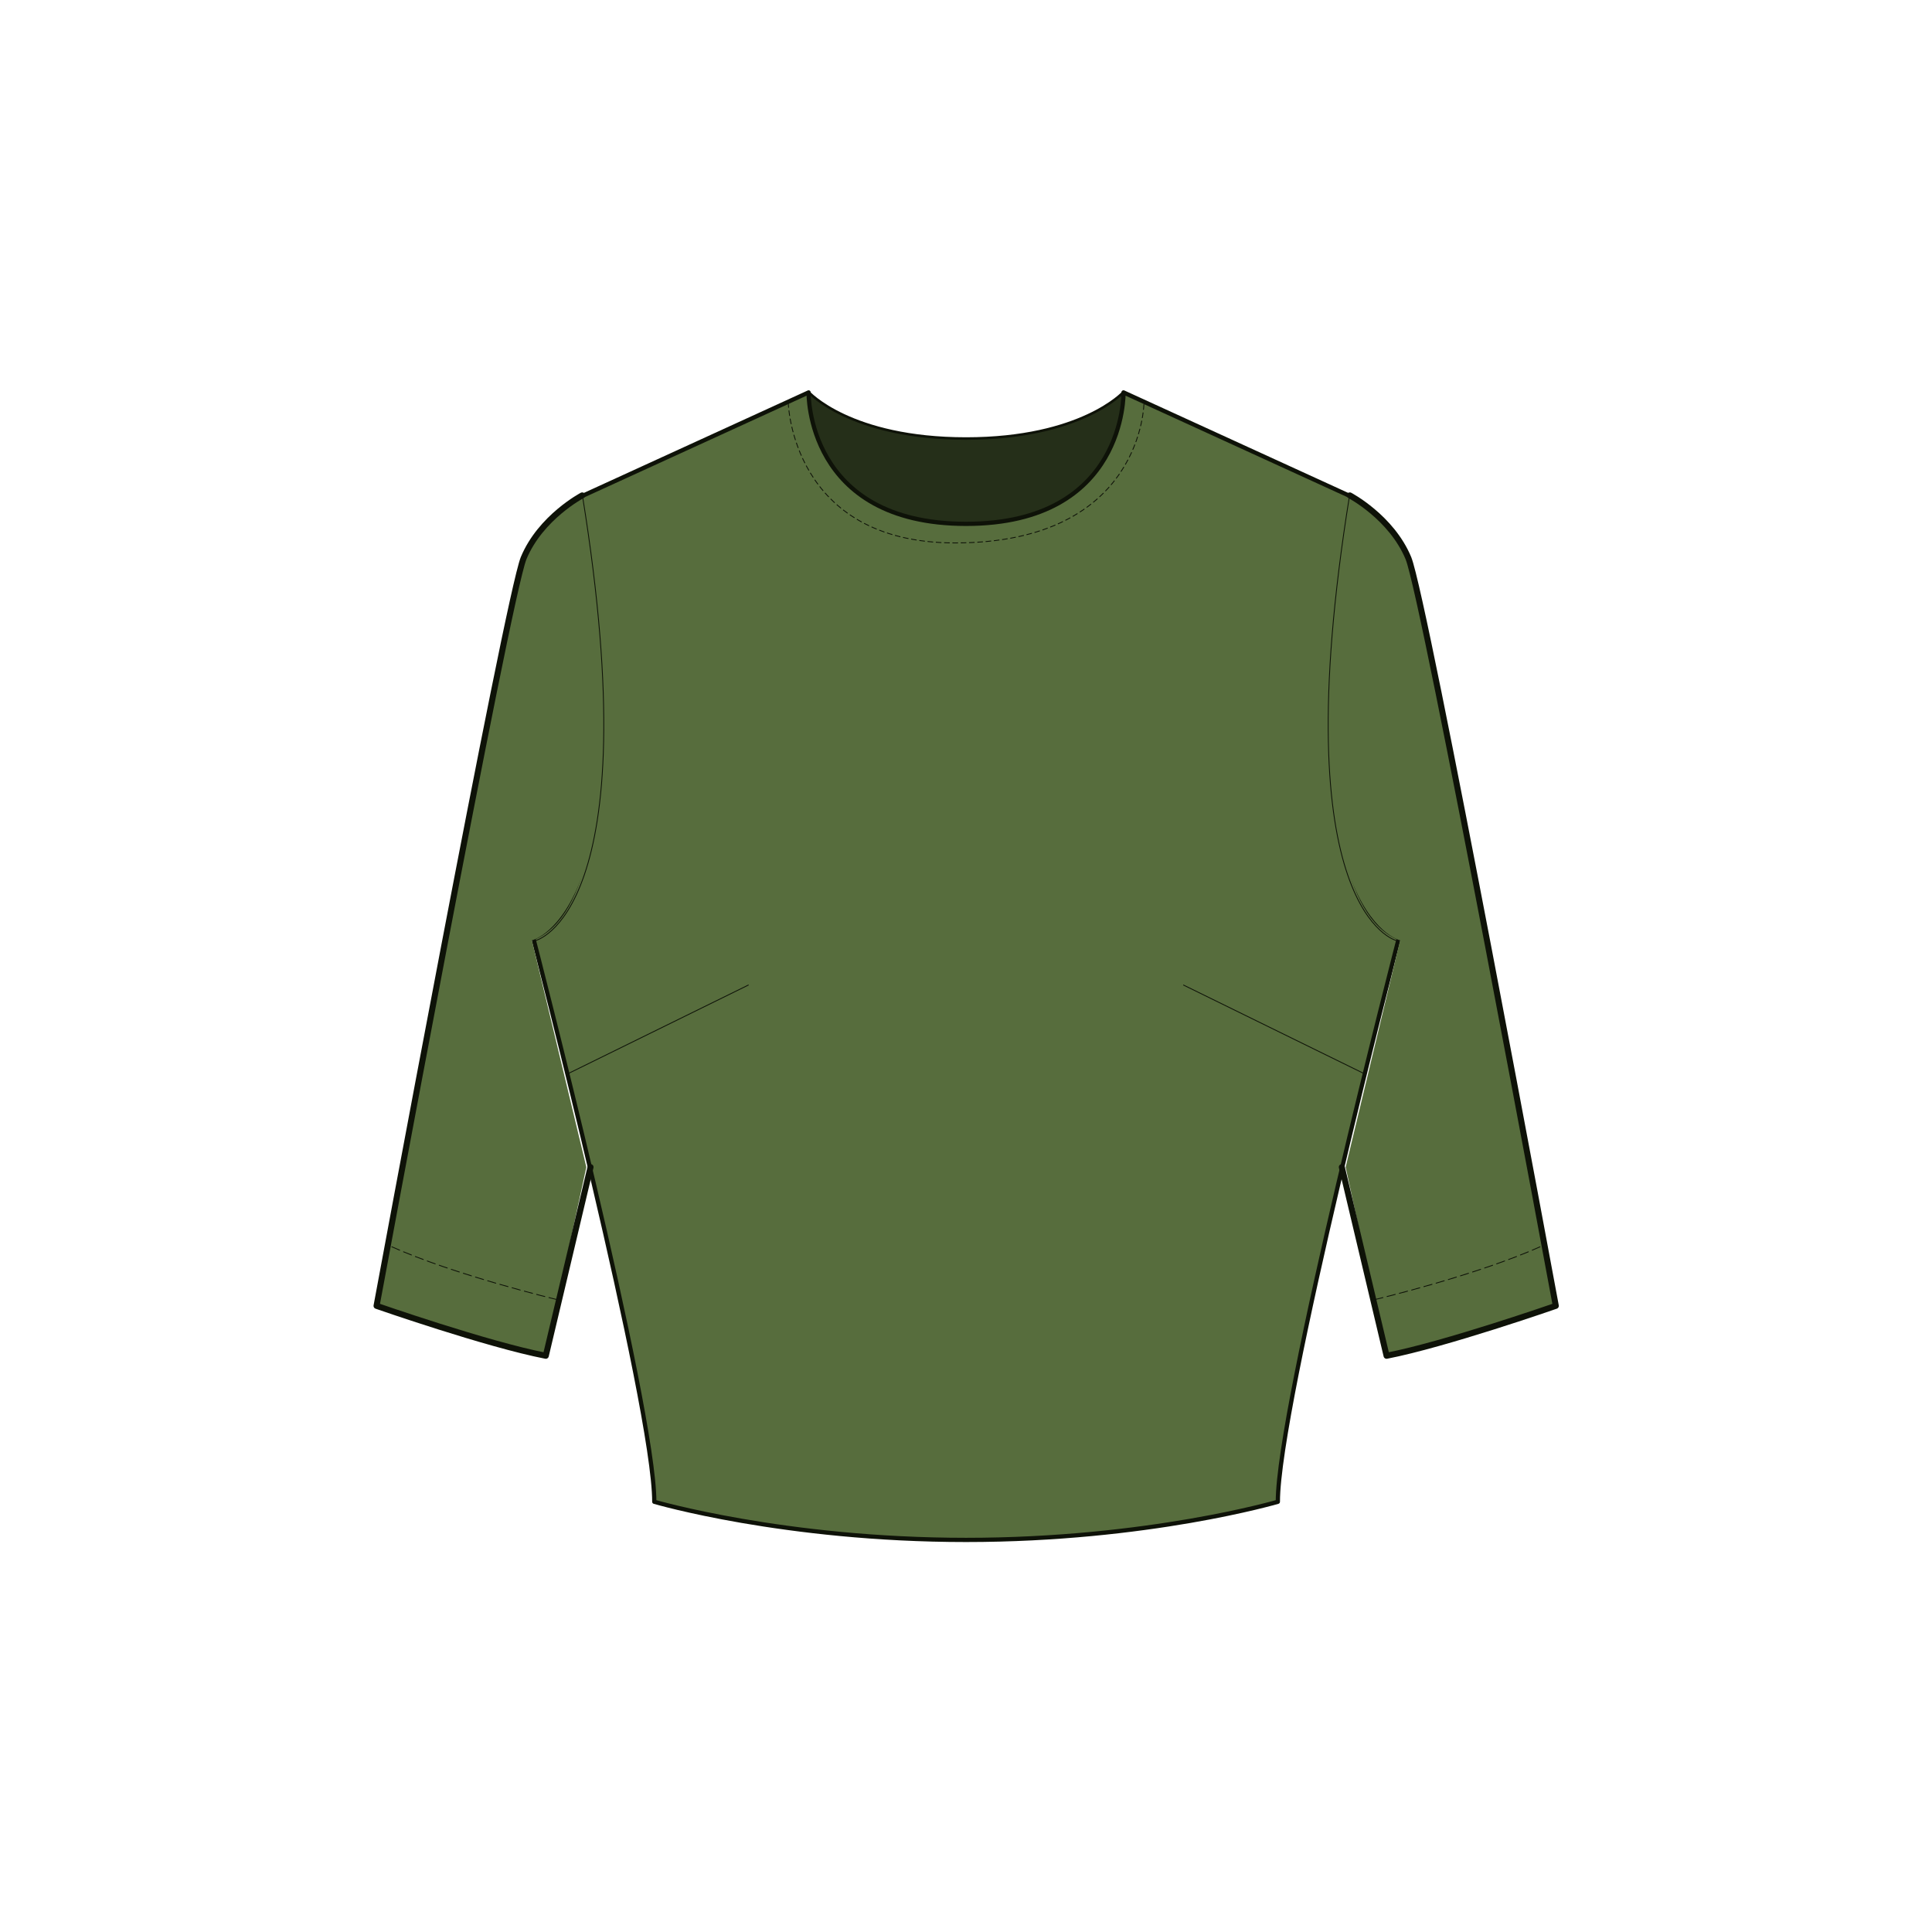 <svg xmlns="http://www.w3.org/2000/svg" fill="none" viewBox="0 0 114 114" height="114" width="114">
<path stroke-linejoin="round" stroke-linecap="round" stroke-width="0.15" stroke="#0E1208" fill="#252F19" d="M66.293 23.135C66.293 23.135 63.817 25.877 57.003 25.877C50.168 25.877 47.712 23.135 47.712 23.135L44.949 29.663L52.378 39.443C52.378 39.443 66.969 36.456 67.01 36.231C67.05 36.026 67.787 29.151 67.726 28.864C67.665 28.578 66.273 23.135 66.273 23.135H66.293Z"></path>
<path stroke-linejoin="round" stroke-linecap="round" stroke-width="0.25" stroke="#0E1208" fill="#576D3D" d="M80.026 29.437L66.295 23.155C66.295 23.155 66.459 30.911 57.004 30.911C47.55 30.911 47.713 23.155 47.713 23.155L33.982 29.437C33.982 29.437 37.952 52.621 31.465 55.343C31.465 55.343 38.607 82.926 38.607 88.614C38.607 88.614 46.26 90.865 57.004 90.865C67.748 90.865 75.401 88.614 75.401 88.614C75.401 82.926 82.543 55.343 82.543 55.343C76.036 52.601 80.026 29.437 80.026 29.437Z"></path>
<path stroke-linejoin="round" stroke-linecap="round" stroke-width="0.05" stroke="#0E1208" d="M44.156 58.125L33.535 63.343"></path>
<path stroke-linejoin="round" stroke-linecap="round" stroke-width="0.05" stroke="#0E1208" d="M69.836 58.125L80.477 63.343"></path>
<path stroke-dasharray="0.33 0.16" stroke-miterlimit="10" stroke-width="0.05" stroke="#0E1208" d="M46.508 23.728C46.508 23.728 46.672 32.036 56.351 32.036C67.504 32.036 67.504 23.728 67.504 23.728"></path>
<path fill="#576D3D" d="M83.085 32.936C82.082 30.522 79.627 29.233 79.627 29.233C75.636 53.91 82.615 55.486 82.615 55.486L79.402 68.868L81.817 79.999C85.275 79.324 91.803 77.053 91.803 77.053C91.803 77.053 84.067 35.351 83.106 32.936H83.085Z"></path>
<path stroke-linejoin="round" stroke-linecap="round" stroke-width="0.356" stroke="#0E1208" d="M79.647 29.233C79.647 29.233 82.102 30.522 83.105 32.936C84.087 35.351 91.802 77.053 91.802 77.053C91.802 77.053 85.295 79.324 81.816 79.999L79.176 68.868"></path>
<path stroke-linejoin="round" stroke-linecap="round" stroke-width="0.05" stroke="#0E1208" d="M82.413 55.506C82.413 55.506 75.639 53.931 79.63 29.253"></path>
<path stroke-dasharray="0.5 0.25" stroke-linejoin="round" stroke-linecap="round" stroke-width="0.05" stroke="#0E1208" d="M81.117 76.685C81.117 76.685 87.154 75.252 91.001 73.513"></path>
<path fill="#576D3D" d="M30.913 32.936C31.916 30.522 34.371 29.233 34.371 29.233C38.362 53.91 31.384 55.486 31.384 55.486L34.597 68.868L32.182 79.999C28.723 79.324 22.195 77.053 22.195 77.053C22.216 77.053 29.931 35.351 30.913 32.936Z"></path>
<path stroke-linejoin="round" stroke-linecap="round" stroke-width="0.356" stroke="#0E1208" d="M34.354 29.233C34.354 29.233 31.898 30.522 30.896 32.936C29.934 35.351 22.219 77.053 22.219 77.053C22.219 77.053 28.726 79.324 32.205 79.999L34.845 68.868"></path>
<path stroke-linejoin="round" stroke-linecap="round" stroke-width="0.05" stroke="#0E1208" d="M31.586 55.506C31.586 55.506 38.36 53.931 34.369 29.253"></path>
<path stroke-dasharray="0.5 0.25" stroke-linejoin="round" stroke-linecap="round" stroke-width="0.05" stroke="#0E1208" d="M32.876 76.685C32.876 76.685 26.84 75.252 22.992 73.513"></path>
</svg>
